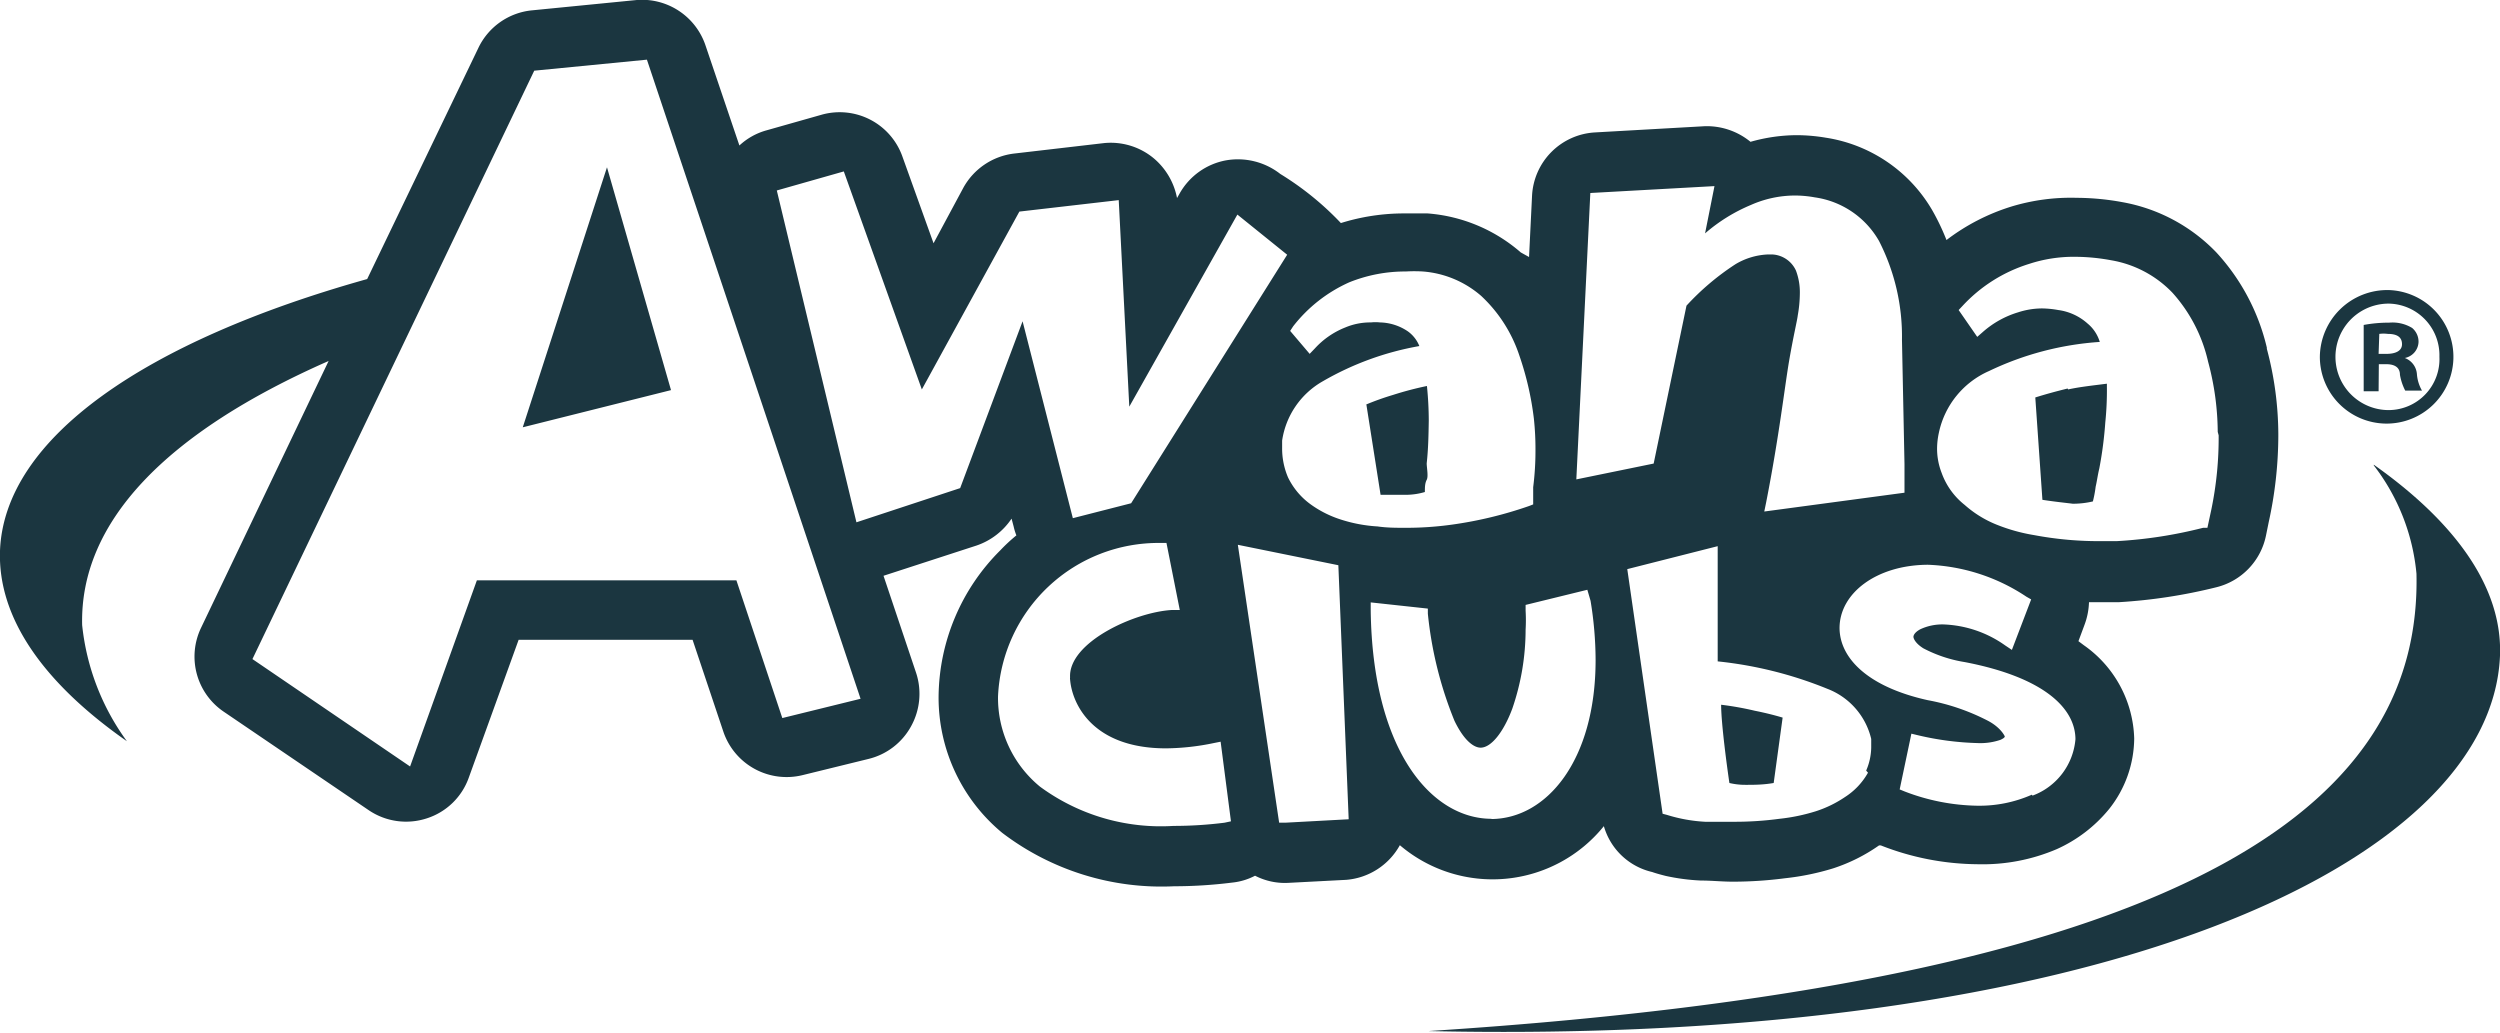 <svg xmlns="http://www.w3.org/2000/svg" viewBox="0 0 108.94 45"><defs><style>.cls-1,.cls-2{fill:#1b3640;}.cls-1{fill-rule:evenodd;}</style></defs><title>awana-blue</title><g id="Layer_2" data-name="Layer 2"><g id="Layer_1-2" data-name="Layer 1"><path class="cls-1" d="M103.44,20.28A9.09,9.09,0,0,1,105.3,25c.21,9.4-8.4,17.71-43.06,19.93,29.11.64,46.32-7.23,46.7-16.36.11-2.93-1.89-5.77-5.5-8.32"/><path class="cls-2" d="M90.1,16.93c-.53.13-1,.26-1.41.39L89,21.78c.51.08,1,.13,1.32.17h.08a3.8,3.8,0,0,0,.8-.1,5.12,5.12,0,0,0,.12-.64c.06-.26.09-.51.16-.8a17,17,0,0,0,.26-2,13.64,13.64,0,0,0,.07-1.57v-.12c-.63.08-1.19.14-1.69.25m6.56,2a15.4,15.4,0,0,1-.32,3.24l-.17.79L96,23a19.53,19.53,0,0,1-3.75.58h-.6a15.2,15.2,0,0,1-3-.26A7.73,7.73,0,0,1,87,22.86,4.76,4.76,0,0,1,85.61,22a3.12,3.12,0,0,1-1-1.39,2.91,2.91,0,0,1-.2-1.07,3.32,3.32,0,0,1,.08-.69,3.79,3.79,0,0,1,2.18-2.68,13.18,13.18,0,0,1,4.83-1.27,1.66,1.66,0,0,0-.53-.8,2.39,2.39,0,0,0-1.28-.59,4.26,4.26,0,0,0-.7-.07,3.39,3.39,0,0,0-1.05.17,4.12,4.12,0,0,0-1.54.86l-.24.21-.81-1.17.16-.17a6.62,6.62,0,0,1,2.91-1.84,6.21,6.21,0,0,1,2-.31,8.76,8.76,0,0,1,1.57.15,4.81,4.81,0,0,1,2.68,1.42,6.7,6.7,0,0,1,1.55,3,12,12,0,0,1,.42,3.06ZM88.54,34.63a5.66,5.66,0,0,1-2.38.48A9.17,9.17,0,0,1,83,34.49l-.22-.09.45-2.14.06-.29.29.07a12.64,12.64,0,0,0,2.59.34,2.71,2.71,0,0,0,1-.14c.2-.09.19-.14.19-.15s-.17-.39-.75-.69A9.39,9.39,0,0,0,84,30.51c-2.61-.58-3.83-1.83-3.84-3.14,0-1.52,1.61-2.75,3.85-2.76A8.27,8.27,0,0,1,88.3,26l.21.12-.84,2.2-.3-.2a4.94,4.94,0,0,0-2.69-.91,2.27,2.27,0,0,0-1,.21c-.24.13-.3.26-.3.33s.08.28.43.5a5.85,5.85,0,0,0,1.8.6c3.44.66,4.82,2,4.83,3.36a2.88,2.88,0,0,1-1.87,2.46m-7.17-1a3,3,0,0,1-1,1.06,5,5,0,0,1-1.27.62,8.12,8.12,0,0,1-1.59.33,14.67,14.67,0,0,1-2,.13c-.41,0-.82,0-1.23,0a6.76,6.76,0,0,1-1.67-.3l-.19-.05L70.91,24.8l3.94-1v.37s0,1.77,0,3.23c0,.56,0,1.06,0,1.42a17.4,17.4,0,0,1,4.79,1.2,3.1,3.1,0,0,1,1.9,2.18c0,.13,0,.26,0,.38a2.63,2.63,0,0,1-.22,1M68.69,20.89,69.3,8.41l5.41-.3-.41,2.06a7.39,7.39,0,0,1,2-1.24,4.75,4.75,0,0,1,1.93-.41,4.89,4.89,0,0,1,.85.08,3.84,3.84,0,0,1,2.8,1.9,9.12,9.12,0,0,1,1,4.31l.11,5.41,0,1v.25l-6.11.82.08-.39c.57-2.9.81-5.05,1-6.16s.35-1.75.38-2a5.7,5.7,0,0,0,.09-.95,2.67,2.67,0,0,0-.17-1,1.2,1.2,0,0,0-1-.7l-.26,0a3,3,0,0,0-1.37.42,11.1,11.1,0,0,0-2.14,1.81l-1.43,6.88ZM65,35.68c-2.64,0-5.2-3-5.27-9.11v-.32l2.49.27,0,.22a16.76,16.76,0,0,0,1.16,4.67c.44.91.87,1.17,1.14,1.17h0c.46,0,1-.68,1.38-1.7a10.61,10.61,0,0,0,.58-3.44,7.33,7.33,0,0,0,0-.83l0-.25,2.69-.66.14.48a16.05,16.05,0,0,1,.22,2.58c0,4.39-2.14,6.92-4.55,6.93M56,35.85l-.26,0L53.94,23.74l4.38.89.45,11.07ZM49.29,21.93l-2.54.65L44.56,14l-2.72,7.27-4.52,1.49L33.85,8.3l2.92-.83,3.4,9.5,4.25-7.75,4.33-.5.46,9,4.71-8.37,2.17,1.75Zm4.07,13.92a17.63,17.63,0,0,1-2.22.14,8.89,8.89,0,0,1-5.82-1.71,5,5,0,0,1-1.83-3.94,7,7,0,0,1,7.1-6.68h.24l.58,2.92-.32,0c-1.63.08-4.54,1.41-4.46,2.94a.28.28,0,0,0,0,.09c.09,1.09,1,3,4.18,3a10.54,10.54,0,0,0,2.08-.23l.3-.06.45,3.47ZM34.09,31.29l-2-6-11.31,0-2.91,8.11L11,28.72,23.28,3.08l4.91-.48L37.4,30.15l.1.3ZM56.35,14.22A6.41,6.41,0,0,1,58.8,12.3a6.53,6.53,0,0,1,2.46-.47,6.23,6.23,0,0,1,.74,0,4.38,4.38,0,0,1,2.55,1.07,6.22,6.22,0,0,1,1.66,2.6,13.2,13.2,0,0,1,.63,2.74,12.5,12.5,0,0,1,.07,1.38,12.65,12.65,0,0,1-.1,1.61l0,.75-.18.07a17.51,17.51,0,0,1-3.35.81,14.47,14.47,0,0,1-2,.14c-.42,0-.84,0-1.25-.06a6.41,6.41,0,0,1-1.6-.3,4.66,4.66,0,0,1-1.3-.65,3.13,3.13,0,0,1-1-1.18,3.2,3.2,0,0,1-.26-1.29c0-.1,0-.21,0-.32a3.57,3.57,0,0,1,1.78-2.59,12.8,12.8,0,0,1,4.2-1.53,1.45,1.45,0,0,0-.5-.64,2.25,2.25,0,0,0-1.22-.39,1.7,1.7,0,0,0-.39,0,2.8,2.8,0,0,0-1.12.22,3.57,3.57,0,0,0-1.32.91l-.23.24-.85-1Zm42.43.93A9.25,9.25,0,0,0,96.58,11a7.51,7.51,0,0,0-4.09-2.19,11.17,11.17,0,0,0-2-.19A8.92,8.92,0,0,0,87.65,9a9.07,9.07,0,0,0-2.83,1.46,9.94,9.94,0,0,0-.61-1.28A6.51,6.51,0,0,0,79.56,6a7.81,7.81,0,0,0-1.28-.11,7.47,7.47,0,0,0-2,.29,3,3,0,0,0-2-.68l-4.77.27a2.91,2.91,0,0,0-2.75,2.77l-.13,2.66L66.27,11a7,7,0,0,0-4.06-1.7c-.33,0-.65,0-1,0a9.22,9.22,0,0,0-2.78.42,12.88,12.88,0,0,0-2.64-2.14,3,3,0,0,0-2.38-.59,2.93,2.93,0,0,0-2,1.43l-.12.21a3,3,0,0,0-1-1.72,2.93,2.93,0,0,0-2.22-.67l-3.87.45a2.92,2.92,0,0,0-2.22,1.49L40.68,10.6,39.33,6.84A2.9,2.9,0,0,0,35.8,5l-2.4.68a2.85,2.85,0,0,0-1.18.66L30.75,2a2.92,2.92,0,0,0-3-2L23.19.45A2.9,2.9,0,0,0,20.84,2.1L16,12.16C6.37,14.86.19,19.07,0,24c-.1,2.94,1.91,5.77,5.53,8.3a10.39,10.39,0,0,1-1.95-5.06c-.11-4.49,3.65-8.39,10.74-11.51L8.76,27.36a2.9,2.9,0,0,0,1,3.66l6.3,4.28a2.9,2.9,0,0,0,2.54.36,2.87,2.87,0,0,0,1.83-1.78l2.17-6,7.58,0,1.34,4A2.91,2.91,0,0,0,35,33.77l2.85-.7a2.89,2.89,0,0,0,1.85-1.42,2.92,2.92,0,0,0,.22-2.33l-1.42-4.23,4.06-1.32a3,3,0,0,0,1.52-1.17l.09.34a2.52,2.52,0,0,0,.12.39,7.18,7.18,0,0,0-.7.65,9.1,9.1,0,0,0-2.69,6.36,7.65,7.65,0,0,0,2.77,5.95,11.45,11.45,0,0,0,7.49,2.33h0a20.46,20.46,0,0,0,2.53-.16,2.73,2.73,0,0,0,1-.3,2.84,2.84,0,0,0,1.48.31l2.49-.13A2.94,2.94,0,0,0,61,36.83,6.23,6.23,0,0,0,69.89,36,2.86,2.86,0,0,0,72,38s.15.06.59.17a9,9,0,0,0,1.52.2c.46,0,.93.05,1.4.05a17.57,17.57,0,0,0,2.28-.15,11.09,11.09,0,0,0,2.09-.43,7.52,7.52,0,0,0,2-1l.08,0a11.73,11.73,0,0,0,4.22.82A8.22,8.22,0,0,0,89.63,37a6.24,6.24,0,0,0,2.28-1.75A5,5,0,0,0,93,32.18a5.13,5.13,0,0,0-2.19-4.06l-.24-.18.26-.7a3.08,3.08,0,0,0,.2-1h1.32a23.19,23.19,0,0,0,4.23-.65,2.92,2.92,0,0,0,2.16-2.24l.12-.59A17.71,17.71,0,0,0,99.28,19v-.09a14.57,14.57,0,0,0-.5-3.71m-76,3.42L29.24,17,26.45,7.29Zm36.76-1,.62,3.94.78,0h.42a2.92,2.92,0,0,0,.73-.12c0-.19,0-.38.08-.53s0-.53,0-.72v0c.07-.63.08-1.24.09-1.86a15.11,15.11,0,0,0-.08-1.51,14.31,14.31,0,0,0-1.48.39,11.81,11.81,0,0,0-1.2.43M75,30.71c0,.83.27,2.8.36,3.41a3,3,0,0,0,.72.08h0c.36,0,.75,0,1.21-.08l.39-2.85c-.37-.11-.77-.21-1.22-.3A13.26,13.26,0,0,0,75,30.71"/><path class="cls-2" d="M103.65,15.42H104c.37,0,.67-.12.67-.42s-.2-.45-.62-.45a1.39,1.39,0,0,0-.37,0Zm0,1.63H103V14.16a6,6,0,0,1,1.11-.1,1.65,1.65,0,0,1,1,.23.78.78,0,0,1,.28.62.74.74,0,0,1-.6.69v0a.81.81,0,0,1,.53.71,1.69,1.69,0,0,0,.22.71h-.73a2.32,2.32,0,0,1-.23-.69c0-.32-.23-.46-.6-.46h-.32Zm.44-3.82a2.32,2.32,0,0,0,0,4.64,2.22,2.22,0,0,0,2.21-2.32,2.25,2.25,0,0,0-2.23-2.32Zm0-.59a2.91,2.91,0,1,1-3,2.91,2.94,2.94,0,0,1,3-2.91Z"/></g></g></svg>